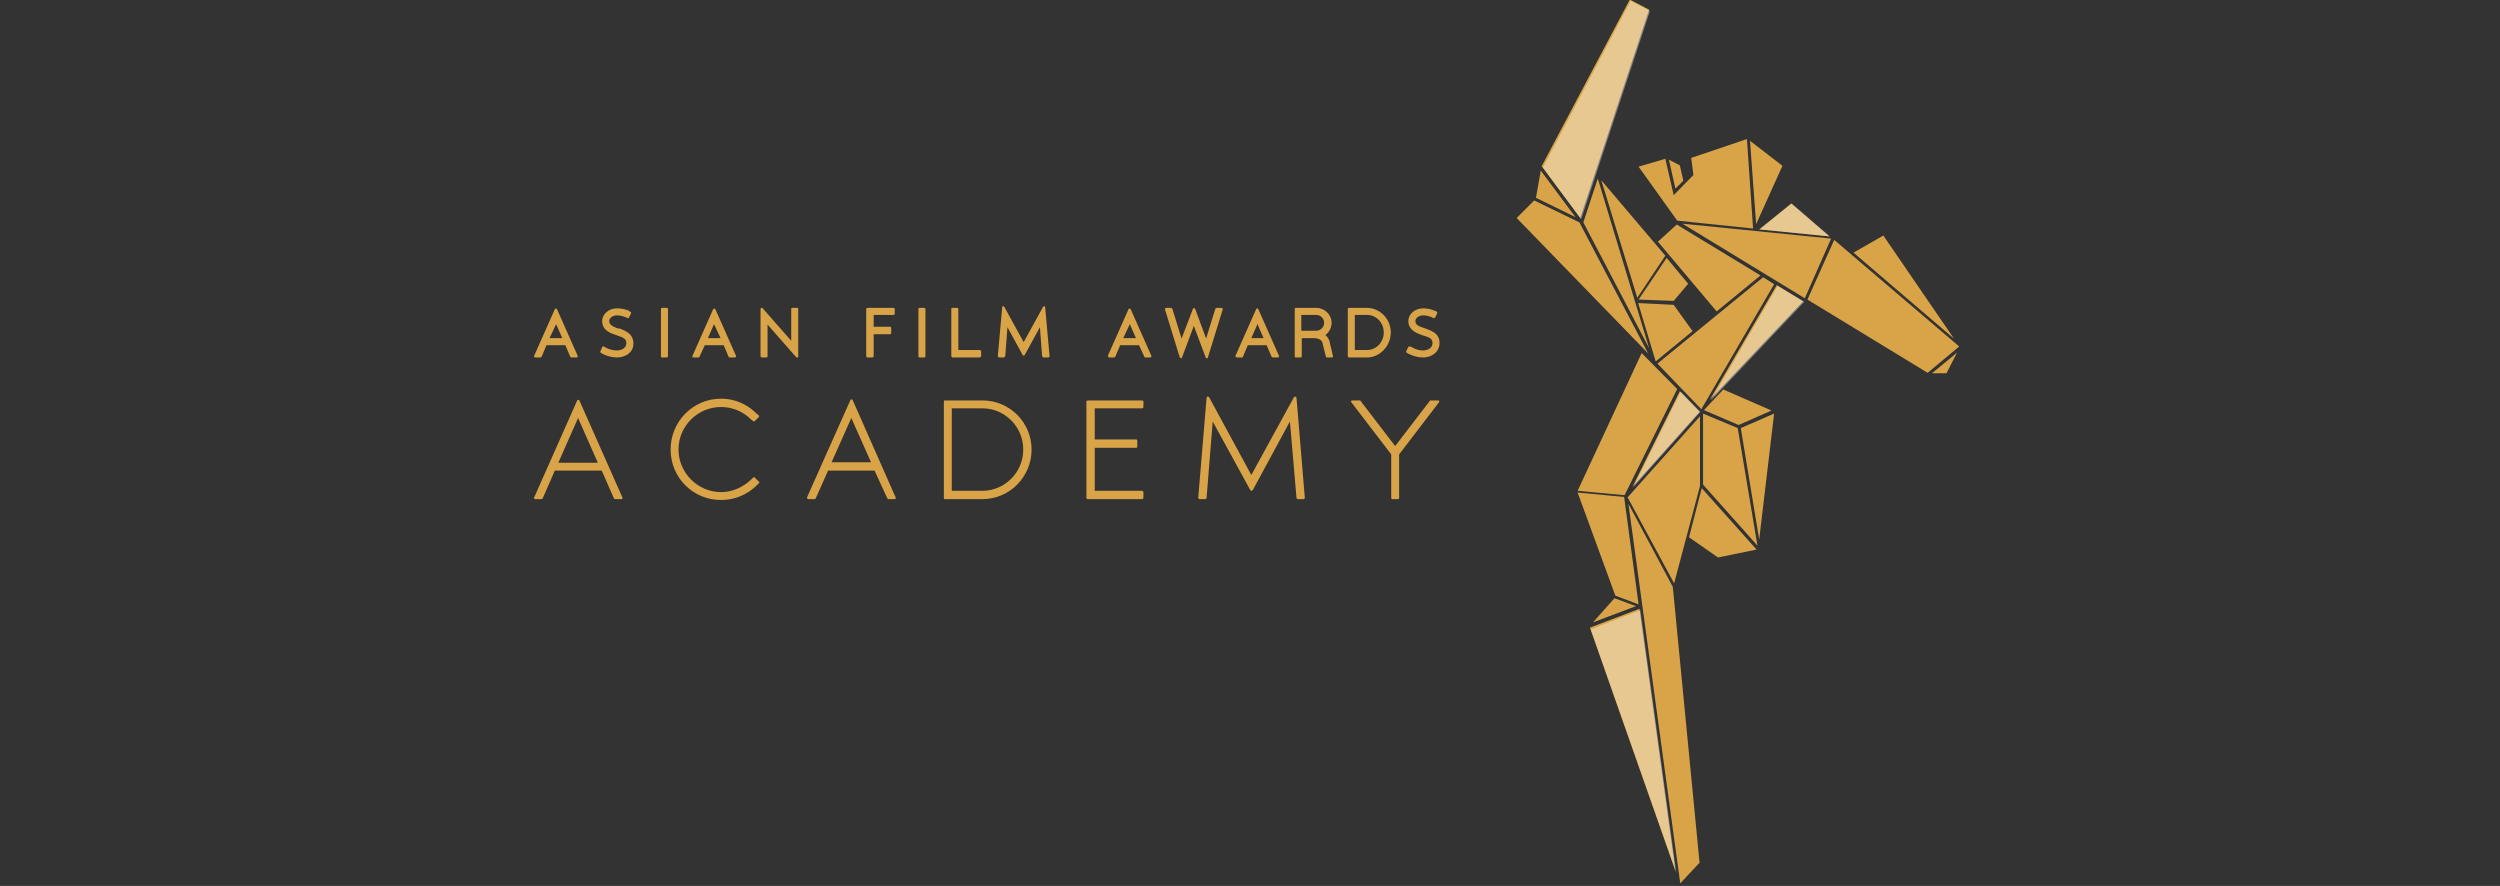 <svg version="1.2" xmlns="http://www.w3.org/2000/svg" viewBox="0 0 570 202" width="570" height="202"><rect x="0" y="0" width="570" height="202" fill="#333333" stroke="none"/><defs><clipPath clipPathUnits="userSpaceOnUse" id="cp1"><path d="m349.3-1.88h68.61v202.42h-68.61z"/></clipPath></defs><style>.a{fill:#d9a447}.b{fill:#fefefe}</style><path fill-rule="evenodd" class="a" d="m401.4 62.8l-10 8.2-13.4-15.9 4.3-3.9zm-37.1-22.1l11.7 38.7-15-28.7zm0.8 0.4l14.6 17.2-6.4 9.6zm22.8 52.2l-10-10.4 24.1-19.7 2.5 1.6zm-0.4 0.6l-15.3 17.1 10.8-21.8zm-5.9-24.4l4.3 6-8.4 6.9-4-13.3zm0.1 63.5l-10.6-19.6 16.5-18.5v15.9zm-7.4-52.5l8.1 8.2-12 24.2-10.7-1zm26.8-28.2l7.3-5.9 8.7 7.5zm-0.7-1.2l-1.4-19 7.4 5.7zm45.1 26.1l-22.9-19.6 6.8-3.9zm-71.9-39.2l6.1-1.8 1.9 8.3 4.5-4.6-0.5-3.9 12.7-4.3 1.4 20.4-17.3-1.8zm6.4 20.8l4.9 5.9-3.3 3.9-8-0.3zm2-15.8l-1.5-6.6 2.5 1.3 0.8 3.5zm18.7 81.4l-12.4-13.9v-16.2l7.9 3.3zm10.4-55.7l-21.3 22.5 15.3-26.2zm-6.6 25.6l-3.4 28.7-4.2-25.4zm-16.5 17l12.5 14-8.8 1.8-6.6-4.6zm0.5-17.8l4.4-4.7 11 4.8-7.5 3.3zm29-39.1l-6 13.6-27.9-17zm28.7 26l-2.4 4.7h-3.3zm0.5-1.4l-7.2 6-27.4-16.7 6.1-13.6zm-78.6 57.4l4.9 1.8-9.8 3.7zm7.7-55.8l-30-30.9 4-4 10.3 5zm-7.5 55.2l-8.6-23.5 10.6 1 3.3 24.5zm13.1-2l6.1 62.9-4.4 4.7-11.8-86.4v-0.1zm-22.2-84.3l-9-4.4 1.1-6.2zm1.1 0.2l-8.8-11.8 20.1-38 4.4 2.3zm13.5 89.1l8.2 59.8-19.5-55.5z"/><g style="opacity:.4"><g clip-path="url(#cp1)"><path class="b" d="m376.2 2.5l-15.7 47.5-8.7-11.8 20-38zm41 51.4l-16-1.6 7.3-5.9zm-34 35.4l4.5 4.6-15.3 17.2zm-9.2 49.8l8.2 59.9-19.5-55.5zm31.3-73.9l6.1 3.6-21.3 22.5z"/></g></g><path fill-rule="evenodd" class="a" d="m132.1 91.3l9.8 22.1q0.1 0.2 0 0.3-0.1 0.1-0.2 0.1h-1.5q-0.2 0-0.2-0.1l-2.8-6.4h-10.7l-2.8 6.4q-0.1 0.1-0.3 0.1h-1.4q-0.1 0-0.2-0.1c-0.1-0.1-0.1-0.2 0-0.3l9.8-22.1c0.1-0.2 0.4-0.2 0.5 0zm4.2 14.2l-4.5-10.2-4.5 10.2zm36.7 4.3c0.2 0.1 0.2 0.3 0 0.4l-0.4 0.4c-2.2 2.2-5.1 3.4-8.2 3.4-6.4 0-11.5-5.1-11.5-11.5 0-6.4 5.1-11.6 11.5-11.6 3.1 0 5.9 1.2 8.1 3.4l0.5 0.4c0.1 0.1 0.1 0.3 0 0.4l-0.9 0.9q-0.1 0.1-0.2 0.1-0.2 0-0.2-0.1l-0.5-0.4c-1.8-1.8-4.2-2.8-6.8-2.8-5.3 0-9.7 4.3-9.7 9.7 0 5.3 4.4 9.7 9.7 9.7 2.6 0 5-1.1 6.9-2.9l0.4-0.4c0.1-0.1 0.2-0.1 0.2-0.1 0.1 0 0.2 0 0.2 0.1zm21.4-18.6l9.8 22.2q0.1 0.2 0 0.3-0.1 0.1-0.2 0.1h-1.5q-0.1 0-0.2-0.2l-2.9-6.3h-10.6l-2.8 6.3q-0.1 0.2-0.3 0.2h-1.4q-0.2 0-0.2-0.1-0.1-0.1-0.1-0.3l9.9-22.2c0.1-0.2 0.4-0.2 0.5 0zm4.2 14.2l-4.5-10.1-4.5 10.1zm129.5-14c0.1 0.1 0.1 0.2 0 0.3l-9.1 11.9v9.9c0 0.2-0.1 0.3-0.2 0.3h-1.4c-0.1 0-0.2-0.1-0.2-0.3v-9.9l-9.1-11.9c-0.1-0.1-0.1-0.2 0-0.3q0-0.1 0.2-0.1h1.7q0.1-0.1 0.2 0.1l7.9 10.3 7.9-10.3q0.1-0.2 0.2-0.1h1.7q0.2 0 0.2 0.1zm-32.5-0.7l1.9 22.8q0 0.1-0.1 0.2-0.1 0.1-0.2 0.1h-1.3c-0.1 0-0.3-0.1-0.3-0.3l-1.5-17.4-8.5 15.7c-0.1 0-0.2 0.1-0.3 0.1-0.1 0-0.2-0.1-0.2-0.1l-8.6-15.7-1.4 17.4c0 0.2-0.2 0.3-0.3 0.3h-1.3q-0.2 0-0.2-0.1-0.1-0.1-0.1-0.2l1.9-22.8c0-0.1 0.1-0.2 0.2-0.3 0.2 0 0.3 0.1 0.4 0.2l9.6 17.7 9.7-17.7c0.1-0.1 0.2-0.2 0.3-0.2q0.2 0.1 0.3 0.3zm-34.9 0.8v1.3c0 0.2-0.2 0.3-0.3 0.3h-10.8v7.1h9.5c0.1 0 0.2 0.1 0.2 0.3v1.3c0 0.1-0.1 0.3-0.2 0.3h-9.5v9.8h10.8c0.1 0 0.3 0.2 0.3 0.3v1.3c0 0.2-0.2 0.3-0.3 0.3h-12.4c-0.1 0-0.3-0.1-0.3-0.3v-22c0-0.1 0.2-0.2 0.3-0.2h12.4c0.1 0 0.3 0.1 0.3 0.2zm-25.5 11c0 6.2-5 11.3-11.2 11.3h-8.6c-0.1 0-0.2-0.1-0.2-0.3v-22c0-0.1 0.1-0.2 0.2-0.2h8.6c6.2 0 11.2 5 11.2 11.2zm-1.9 0c0-5.2-4.2-9.4-9.3-9.4h-7v18.8h7c5.1 0 9.3-4.2 9.3-9.4z"/><path fill-rule="evenodd" class="a" d="m204 70.4v1.1c0 0.2-0.1 0.3-0.3 0.3h-4.5v2.7h3.8c0.1 0 0.2 0.2 0.2 0.3v1.1c0 0.1-0.1 0.3-0.2 0.3h-3.8v5c0 0.2-0.2 0.3-0.3 0.3h-1.1c-0.1 0-0.3-0.1-0.3-0.3v-10.8c0-0.1 0.2-0.2 0.3-0.2h5.9c0.2 0 0.3 0.1 0.3 0.2zm-22 0v10.8c0 0.2 0 0.3-0.1 0.3q-0.1 0-0.1 0-0.2 0-0.3-0.1l-6.5-7.4v7.2c0 0.2-0.1 0.3-0.2 0.3h-1.1c-0.1 0-0.3-0.1-0.3-0.3v-10.8q0.1-0.1 0.2-0.2 0.2-0.1 0.3 0.1l6.5 7.4v-7.3c0-0.1 0.1-0.2 0.3-0.2h1.1c0.1 0 0.2 0.1 0.2 0.2zm-14.2 10.7q0 0.1 0 0.3-0.1 0.1-0.3 0.1h-1.2c-0.1 0-0.2-0.1-0.2-0.2l-1.1-2.6h-4.3l-1.2 2.6c0 0.1-0.1 0.2-0.2 0.2h-1.2q-0.1 0-0.2-0.1-0.1-0.2 0-0.3l4.7-10.6c0.1-0.2 0.4-0.2 0.5 0zm-3.5-4l-1.5-3.2-1.4 3.2zm-32.6 4q0 0.1 0 0.3-0.1 0.1-0.2 0.1h-1.2q-0.2 0-0.3-0.2l-1.1-2.6h-4.3l-1.1 2.6q-0.1 0.2-0.3 0.2h-1.1q-0.2 0-0.3-0.1-0.1-0.2 0-0.3l4.7-10.6c0.1-0.2 0.4-0.2 0.5 0zm-3.5-4l-1.4-3.2-1.5 3.2zm16.2 1.5c-0.1 1.9-2 2.9-3.7 2.9-1.2 0-2.2-0.3-3.3-0.8l-0.4-0.3c-0.2 0-0.2-0.2-0.1-0.3l0.4-1q0.1-0.1 0.2-0.1 0.1 0 0.2 0l0.5 0.3c0.8 0.4 1.6 0.6 2.5 0.6 0.8 0 2-0.4 2.1-1.5 0.1-1.1-0.6-1.4-2-1.9l-0.3-0.1c-1.2-0.4-3.2-1-3.2-3.2 0-1.6 1.5-2.9 3.4-2.9 1.2 0 2 0.3 2.6 0.5l0.4 0.3c0.2 0 0.2 0.2 0.2 0.3l-0.5 1c0 0.1-0.1 0.1-0.1 0.1-0.1 0.1-0.2 0.1-0.2 0l-0.5-0.2c-0.3-0.1-1-0.4-1.9-0.4-1 0-1.8 0.6-1.8 1.3 0 0.8 0.7 1.2 2 1.7h0.4c1.2 0.5 3.3 1.2 3.1 3.7zm7.9-8.2v10.8c0 0.2-0.1 0.3-0.3 0.3h-1.1c-0.1 0-0.2-0.1-0.2-0.3v-10.8c0-0.1 0.1-0.2 0.2-0.2h1.1c0.2 0 0.3 0.1 0.3 0.2zm126.4-0.1q0.1 0.1 0.1 0.2l-3.4 11c0 0.1-0.1 0.2-0.3 0.2-0.1 0-0.2-0.1-0.2-0.2l-2.7-7.2-2.7 7.2c0 0.1-0.1 0.2-0.2 0.2q-0.2-0.1-0.3-0.2l-3.4-11q0-0.1 0.1-0.2 0.1-0.1 0.2-0.1h1.1c0.1 0 0.2 0.1 0.3 0.2l2.1 6.8 2.6-6.8c0-0.2 0.4-0.2 0.5 0l2.5 6.8 2.1-6.8q0.1-0.2 0.3-0.2h1.1q0.2 0 0.2 0.1zm-67.7 0.1v10.8c0 0.2-0.1 0.3-0.3 0.3h-1c-0.2 0-0.3-0.1-0.3-0.3v-10.8c0-0.1 0.1-0.2 0.3-0.2h1c0.2 0 0.3 0.1 0.3 0.2zm92.9 10.7q0 0.2 0 0.3-0.1 0.1-0.2 0.1h-1.2c-0.1 0-0.2-0.1-0.2-0.2l-0.8-3.2c-0.3-1-1.8-1-1.8-1h-2.9v4.1c0 0.2-0.1 0.3-0.3 0.3h-1.1c-0.1 0-0.2-0.1-0.2-0.3v-10.8c0-0.1 0.1-0.2 0.2-0.2h4.7c1.9 0 3.5 1.5 3.5 3.4 0 1.1-0.5 2.1-1.4 2.8q0.6 0.5 0.9 1.3zm-2-7.5c0-1-0.8-1.8-1.8-1.8h-3.4v3.6h3.4c1 0 1.8-0.8 1.8-1.8zm15.2 2.2c0 3.1-2.5 5.7-5.4 5.7h-4.1c-0.2 0-0.3-0.2-0.3-0.3v-10.8c0-0.1 0.1-0.2 0.3-0.2h4.1c2.9 0 5.4 2.5 5.4 5.6zm-1.6 0c0-2.2-1.7-4-3.8-4h-2.8v8h2.8c2.1 0 3.8-1.8 3.8-4zm12.7 2.7c-0.2 2-2 3-3.7 3-1.2 0-2.2-0.3-3.3-0.8l-0.5-0.3c-0.1 0-0.1-0.2-0.1-0.3l0.5-1q0.1-0.1 0.2-0.1 0.1 0 0.2 0l0.5 0.2c0.8 0.5 1.6 0.7 2.5 0.7 0.8 0 2-0.4 2.1-1.5 0.1-1.1-0.6-1.5-2.1-1.9l-0.3-0.1c-1.1-0.4-3.1-1.1-3.1-3.2 0-1.6 1.5-2.9 3.4-2.9 1.1 0 2 0.3 2.5 0.5l0.5 0.2c0.2 0.1 0.2 0.3 0.2 0.4l-0.5 1c0 0-0.1 0.1-0.1 0.1q-0.2 0.1-0.3 0l-0.4-0.2c-0.3-0.1-1-0.4-1.9-0.4-1 0-1.8 0.6-1.8 1.3 0 0.8 0.7 1.2 2 1.6l0.3 0.1c1.3 0.5 3.4 1.1 3.2 3.6zm-36.6 2.6q0.1 0.1 0 0.2-0.1 0.2-0.2 0.2h-1.2c-0.1 0-0.2-0.1-0.3-0.2l-1.1-2.6h-4.3l-1.1 2.6c0 0.1-0.1 0.2-0.2 0.2h-1.2q-0.2 0-0.3-0.2 0-0.1 0-0.2l4.7-10.6q0.1-0.2 0.3-0.2 0.1 0 0.2 0.2zm-3.5-4l-1.4-3.2-1.4 3.2zm-25.6 4q0.1 0.1 0 0.2-0.1 0.2-0.2 0.2h-1.2c-0.1 0-0.2-0.1-0.2-0.2l-1.2-2.6h-4.3l-1.1 2.6q-0.1 0.2-0.3 0.2h-1.1q-0.2 0-0.2-0.2-0.1-0.1-0.1-0.2l4.7-10.6c0.1-0.2 0.4-0.2 0.5 0zm-3.5-4l-1.4-3.2-1.5 3.2zm-35.3 3v1.1c0 0.1-0.2 0.3-0.3 0.3h-6.2c-0.2 0-0.3-0.2-0.3-0.3v-10.8c0-0.1 0.1-0.2 0.3-0.2h1.1c0.1 0 0.2 0.1 0.2 0.2v9.4h4.9c0.1 0 0.3 0.2 0.3 0.3zm14.6-10l1 11.1q0 0.1-0.1 0.2-0.1 0.1-0.2 0.1h-1.1c-0.1 0-0.2-0.2-0.3-0.3l-0.5-6.6-3.5 6.4c-0.1 0.1-0.3 0.1-0.4 0l-3.5-6.4-0.5 6.6c-0.1 0.1-0.2 0.3-0.3 0.3h-1.1q-0.1 0-0.2-0.1-0.1-0.1-0.1-0.2l1-11.1c0-0.2 0.1-0.3 0.2-0.3 0.1 0 0.2 0.1 0.3 0.2l4.4 8 4.4-8c0.1-0.1 0.2-0.2 0.3-0.2 0.1 0 0.2 0.1 0.2 0.3z"/></svg>